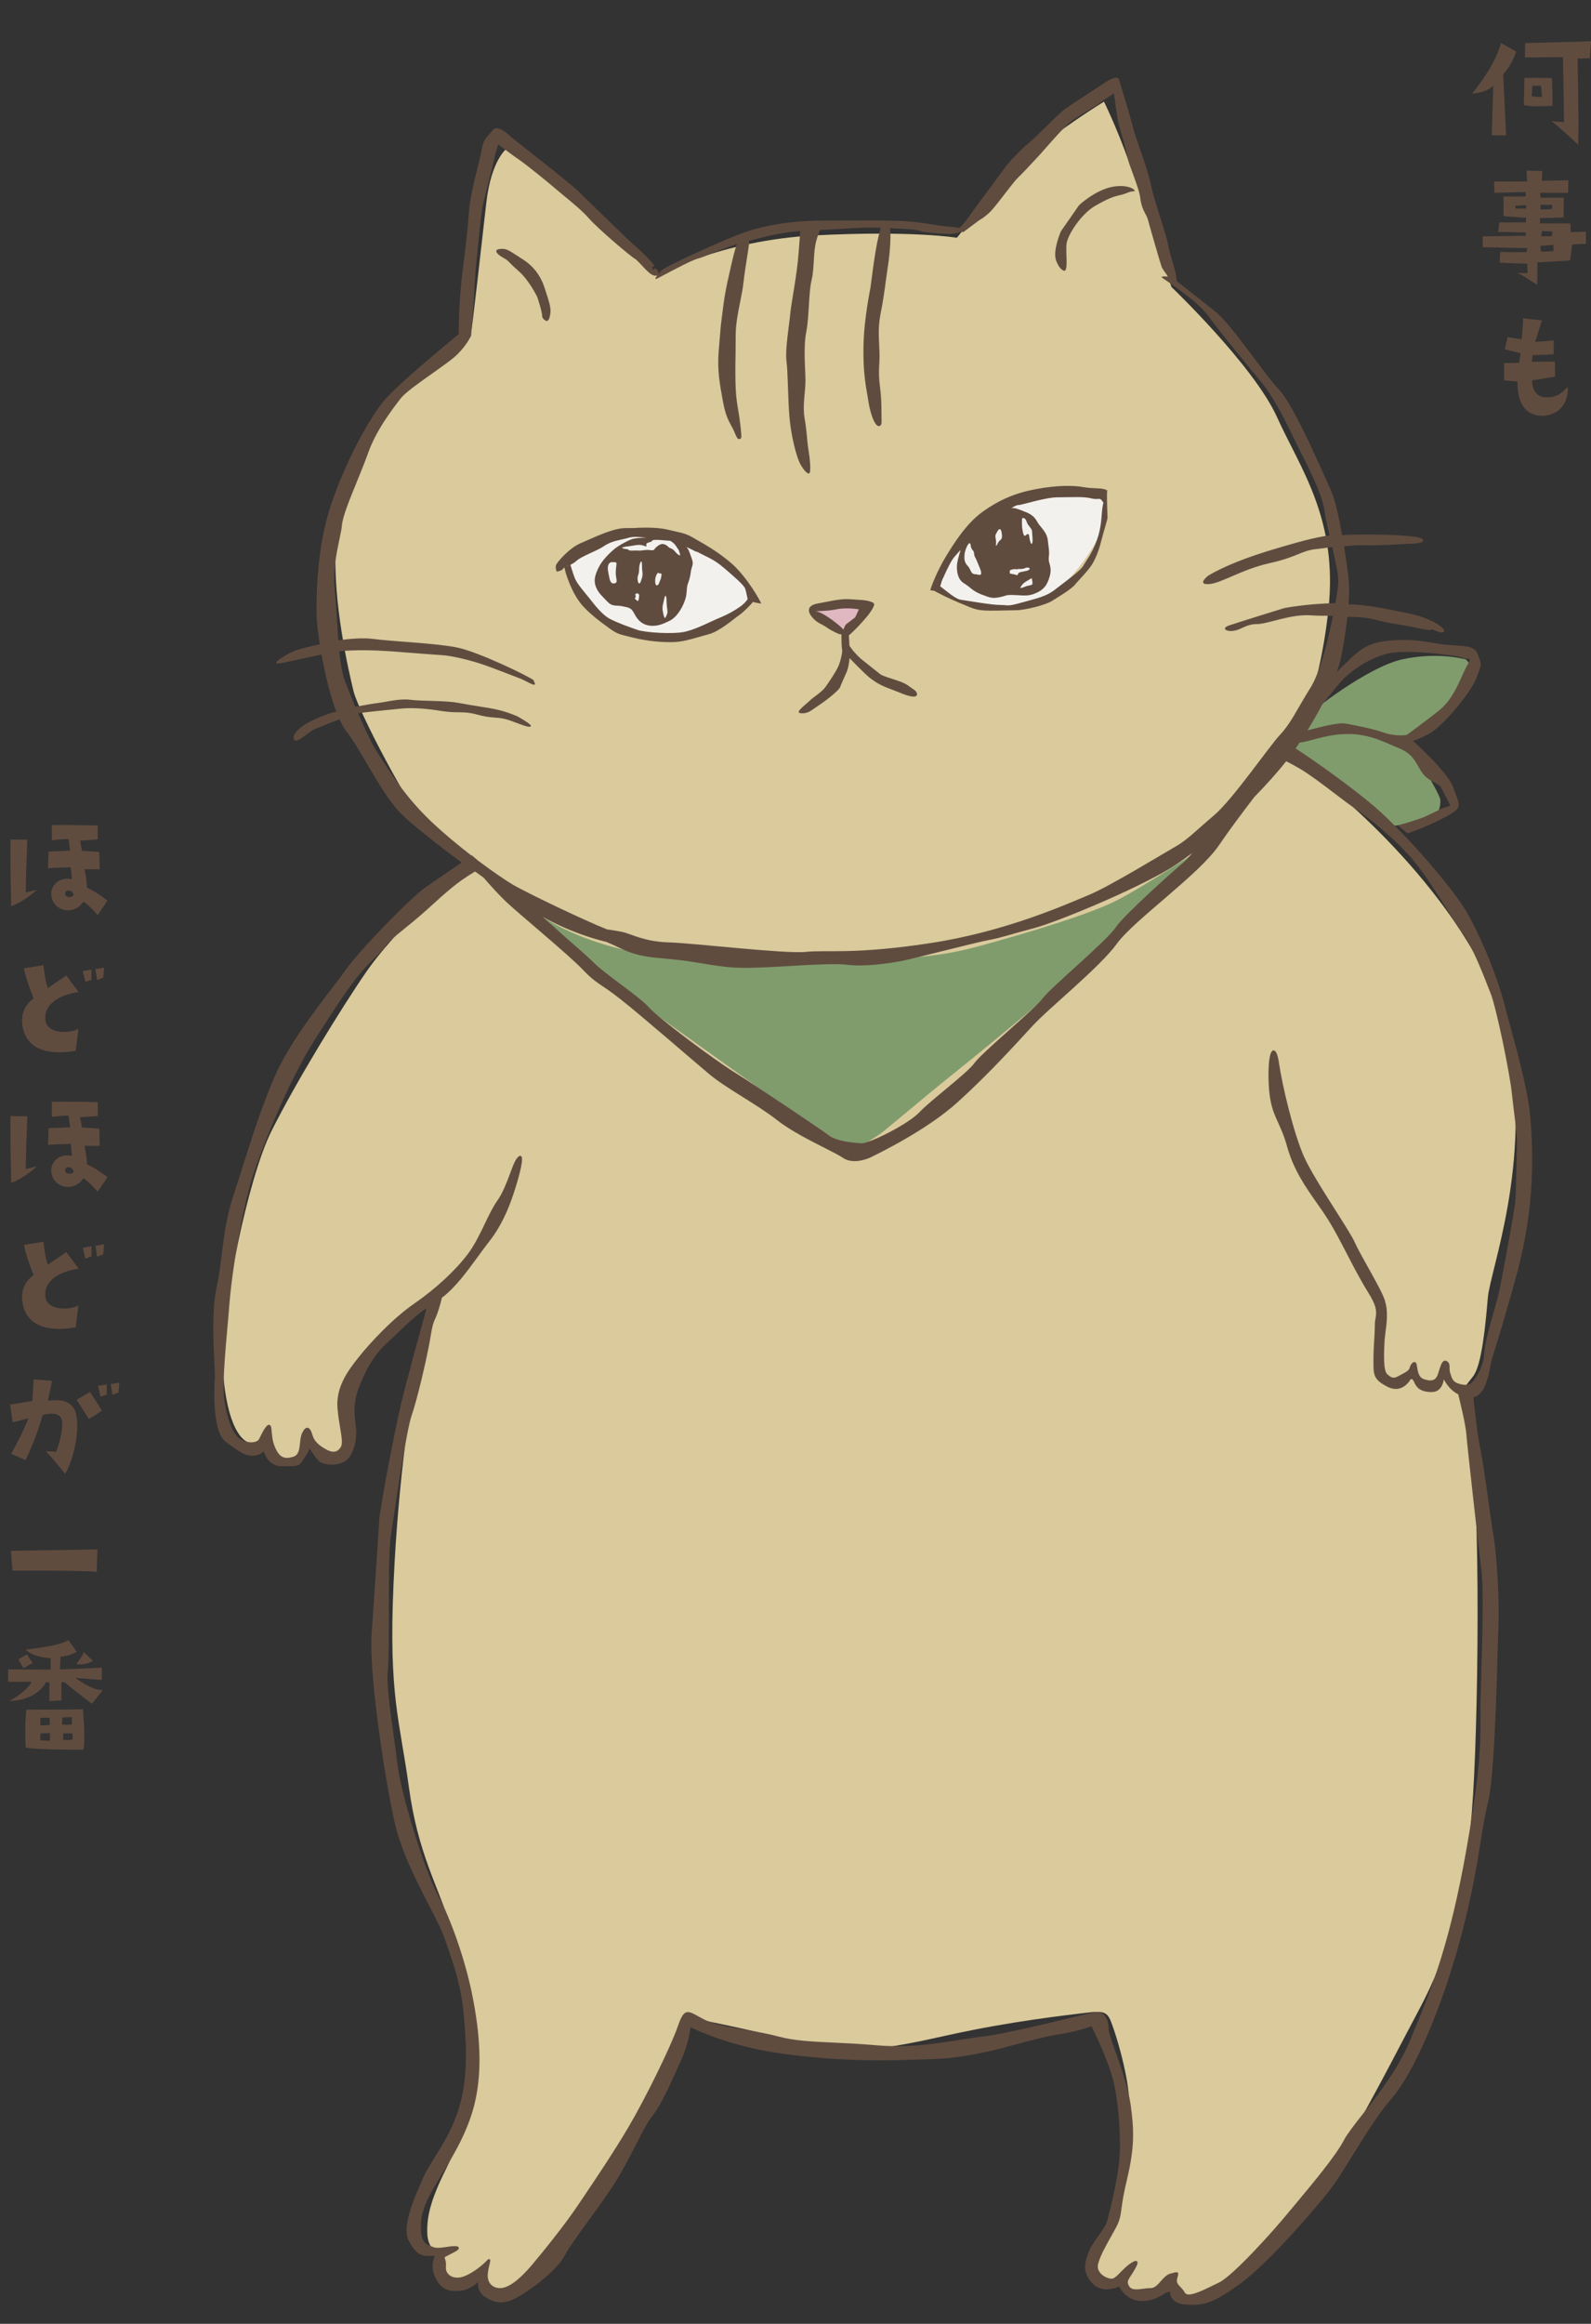 <?xml version="1.0" encoding="UTF-8"?><svg id="_レイヤー_2" xmlns="http://www.w3.org/2000/svg" viewBox="0 0 138.15 201.63"><rect x="0" y="0" width="138.15" height="201.63" fill="#333333" stroke="none"/><defs><style>.cls-1{fill:none;}.cls-2{fill:#daca9c;}.cls-3{fill:#f2f1ee;}.cls-4{fill:#809c6d;}.cls-5{fill:#604c3f;}.cls-6{fill:#e0b8c1;}</style></defs><g id="_レイヤー_1-2"><path class="cls-2" d="M40.94,28.62c.11-.64.85-7.13,1.28-10.97.43-3.83,1.81-4.79,1.81-4.79,0,0,5.64,4.58,8.3,6.6,2.66,2.02,4.79,4.47,4.79,4.47,0,0,5.32-3.09,13.73-3.51,8.41-.43,12.24.21,12.24.21,0,0,3.51-4.47,5.96-6.81,2.45-2.34,6.81-5,6.81-5,0,0,1.06,2.13,2.13,5.11,1.06,2.98,3.73,10.97,3.73,10.97,0,0,7.13,6.81,9.16,11.28,2.02,4.47,5.32,8.84,4.47,16.71-.85,7.88-3.19,11.82-3.19,11.82,0,0,.64,1.7,2.77,3.19,2.13,1.49,14.05,11.82,16.07,22.46,2.02,10.65-1.6,19.8-1.81,22.25-.21,2.45-.53,5.86-1.28,6.81l-.75.96s-.75-.96.32,3.19.96,23.53.43,32.15c-.53,8.62-2.13,13.84-4.68,18.63-2.55,4.79-8.15,15.94-11.82,19.8-3.67,3.86-8.09,5.7-8.62,5.38s-1.17-1.28-1.17-1.28c0,0-1.17,1.12-2.5.96-1.33-.16-1.6-1.54-1.6-1.54,0,0-.53.75-1.6.27s-1.44-1.17-.9-2.24,1.81-3.51,2.34-4.84c.53-1.33.75-6.6.69-8.52-.05-1.92-.85-4.84-1.33-6.23s-.53-1.7-2.24-1.49-6.71.75-12.19,1.97c-5.48,1.22-8.57,1.76-12.77.64-4.21-1.12-9.69-2.18-9.69-2.18,0,0-4.9,9.85-7.61,14.21-2.71,4.36-5.38,8.78-7.61,9.21-2.24.43-2.77-.21-2.77-.69s-1.81.59-2.61.32-1.01-2.29-1.01-2.45-1.06-.32-1.12-1.86c-.05-1.54.32-2.98,1.7-5.75,1.38-2.77,2.18-6.76,2.45-8.62.27-1.86-.9-8.36-2.08-12.14-1.17-3.78-2.87-6.39-3.67-12.24-.8-5.86-1.76-7.88-1.33-17.62.43-9.74,1.65-16.55,1.7-16.77s2.08-8.3,2.08-8.3c0,0-5.96,3.62-7.03,6.44-1.06,2.82-.32,5.32-1.01,6.39s-.96,1.54-1.92.9c-.96-.64-1.38-1.22-1.44-1.06s-.75,1.81-1.76,1.7c-1.01-.11-1.54-1.92-1.54-1.92,0,0-.37,1.17-1.86.27s-2.13-4.74-2.08-8.14c.05-3.41,2.13-14.53,4.26-18.79,2.13-4.26,6.01-10.59,8.25-13.84,2.24-3.25,7.4-8.14,7.4-8.14l2.02-.96s-2.82-2.13-4.21-3.51c-1.38-1.38-5.91-9.95-6.33-11.71-.43-1.76-1.81-7.72-1.54-12.51.27-4.79,3.83-11.28,5.7-13.57,1.86-2.29,6.07-5.27,6.07-5.27Z"/><path class="cls-4" d="M113.63,62.08c.08-.25,5.08-4.19,8.13-4.87,3.05-.68,5.5,0,5.5,0,0,0,1.06.64-.25,2.37s-4.91,4.49-4.91,4.49c0,0,2.88,4.7,2.96,5.29s-.25,1.36-.42,1.48-3.68.97-3.94.8-8.98-6.18-8.93-6.39,1.86-3.18,1.86-3.18Z"/><path class="cls-4" d="M104.55,73.49c-.21.16-9.63,9.16-10.75,10.38-1.12,1.22-7.72,6.65-10.91,9.21-3.19,2.55-6.12,5.11-6.65,5.43s-1.7,1.17-2.02,1.17-4.58-2.45-5.11-2.93c-.53-.48-15.92-11.34-17.09-12.3s-5.38-5.27-5.38-5.27c0,0,5,4.36,17.51,4.26,12.51-.11,16.34-.11,20.81-1.33,4.47-1.22,9.58-2.77,11.92-3.94,2.34-1.17,7.66-4.68,7.66-4.68Z"/><path class="cls-3" d="M81.49,50.87c.11-.3,1.8-5.26,4.8-6.73,3-1.47,9.54-1.06,9.54-1.06,0,0,.25,1.2-.11,2.64-.35,1.45-2.84,5.07-4.99,6.22s-5.45.65-6.14.49c-.68-.16-2.59-.82-2.81-1.06s-.3-.49-.3-.49Z"/><path class="cls-3" d="M49.37,48.58s2.92-2.54,6.98-2.34c4.06.19,6.63,2.26,7.36,3.24.74.98,1.34,1.75,1.42,2.13s.3.22-.25.74c-.55.52-3.27,2.05-5.18,2.56s-5.45.11-7.12-1.28c-1.66-1.39-3-3.41-3.19-4.04s-.03-1.01-.03-1.01Z"/><path class="cls-6" d="M73.4,54.93s-2.54-1.53-2.7-1.75.08-.35.87-.44,3.03-.25,3.33-.16.35.27-.08.82c-.44.55-1.42,1.53-1.42,1.53Z"/><path class="cls-5" d="M45.08,22.29c-.76-.44-1.01-.76-1.64-.69-.63.06-.32.44.25.76.57.32.38.32,1.32,1.14.95.82,1.64,2.27,1.64,2.27,0,0,.44,1.26.44,1.77,0,0,.44.69.63,0,.19-.69.06-1.07-.44-2.59-.5-1.51-1.45-2.21-2.21-2.65Z"/><path class="cls-5" d="M92.37,23.49c.44.13.13-1.64.25-2.4.13-.76,1.26-2.52,2.46-3.22,1.2-.69,1.64-.82,2.21-.95.57-.13.76-.32,1.14-.32s-.38-.69-1.89-.38c-1.51.32-2.84,1.58-2.84,1.58l-1.58,2.27s-.69,1.58-.44,2.46c0,0,.25.82.69.95Z"/><path class="cls-5" d="M83.14,52.24c.97.38,1.35.63,2.1.71.76.08,2.1,0,2.94,0s2.61-.46,3.15-.8,1.68-1.01,2.02-1.43c.34-.42,1.22-1.26,1.56-1.89.34-.63.55-1.22.76-2.06.21-.84.5-1.68.5-1.89,0-.18-.06-1.25-.05-1.93,0-.08.01-.18.01-.3.01-.21,0-.19-.04-.1-.2-.24-1.15-.13-1.98-.28-.92-.17-2.35-.17-4.16.17-1.81.34-3.15.92-4.58,1.93-1.43,1.01-2.52,2.73-3.28,3.99-.72,1.21-1.22,2.49-1.3,2.82,0,.01,0,.03,0,.04l.32.04c.35.19,1.27.67,2.03.97ZM89.62,47.14c-.09.22-.22-.32-.25-.6-.04-.28-.13-.25-.3-.09-.18.16-.23-.19-.29-.5s-.04-.6-.04-.85c0,0-.02-.25.2-.13.22.13.14.28.34.57.2.28.34.38.34.63s.09.76,0,.98ZM88.96,50.92c-.44.19-.41.09-.22-.16.19-.25.5-.38.85-.6l.06.35c.06.35-.25.22-.69.41ZM89.03,49.28c.25-.09.5.02.32.16-.19.14-.57.13-.82.23-.25.11-.03.3-.35.2-.32-.11-.54-.04-.5-.21.03-.18-.06-.18.22-.25.28-.07.47,0,.47,0v-.05c.32.02.41.02.66-.07ZM86.47,46.82c-.07-.38-.05-.38.12-.69.17-.32.31-.25.36-.03.08.35.1.63-.09.76-.19.13-.22.35-.34.47-.12.13.02-.13-.05-.5ZM83.75,48.09c.06-.44.34-1.03.46-.95.11.08.08.23.08.23,0,.03.01.05.02.08.08.32.25.28.27.56.02.31.06.21.25.67.19.46.34.8.36.95.02.15.02.31-.27.23-.28-.08-.46.05-.63-.33-.17-.39-.25-.39-.38-.57-.13-.18-.21-.44-.15-.87ZM81.88,50.18c.08-.17.59-1.35.92-1.77.14-.18.37-.43.61-.7-.14.51-.32,1.05-.32,1.43,0,.47.06,1.14.63,1.48.57.35.73.66,1.48.95.76.28.91.38,1.58.25.66-.13.47-.22,1.29-.19.82.03,1.2.13,1.86-.16.66-.28,1.01-.66,1.23-1.51.22-.85-.16-1.04-.09-1.61s-.03-.88-.09-1.48c-.06-.6-.47-.98-.76-1.36-.28-.38-.32-.76-1.2-1.1-.75-.29-.86-.34-1.2-.33.26-.15.46-.26.61-.26.34,0,2.31-.67,3.41-.67s2.23-.08,2.86.08.76-.04.92.13c.07.07.13.17.19.25-.03.15-.07.33-.1.55-.08.59-.04,1.51-.46,2.69-.42,1.18-.92,1.77-1.18,2.23-.25.46-1.64,1.43-2.44,2.06s-1.56.76-2.9,1.14c-1.35.38-1.13.21-1.89.21s-2.9-.38-3.45-.46c-.44-.07-1.28-.81-1.75-1.16l.02-.06s.13-.46.21-.63Z"/><path class="cls-5" d="M55.25,45.81c-.88.04-1.14-.08-2.14.23-1,.31-1.65.65-2.69,1.09-1.03.44-2.07,1.68-2.14,1.9-.07.22.03.66.15.56.12-.09.29-.01.45-.24.03-.04.08-.07.13-.11.04.16.13.58.28.96.19.5.53,1.41,1.15,2.18.62.77,1.67,1.56,2.45,2.12.78.55.82.51,2.1.83,1.28.32,2.67.42,3.59.38.92-.04,2-.43,2.96-.68.96-.25,2.21-1.36,2.62-1.64.39-.26,1.05-.94,1.22-1.16.33.09.71.14.71.14,0-.13-1.2-2.27-2.52-3.44-1.32-1.17-2.74-1.89-3.43-2.3-.69-.41-1.2-.43-2.05-.65-.85-.22-1.99-.22-2.87-.18ZM49.19,49.15c.07-.03.14-.07.22-.11-.05.04-.12.08-.22.11ZM60.48,47.85c.91.49,1.46.64,2.34,1.39.88.75,1.8,1.54,1.89,1.85.1.3.15.67.21.9-.12.17-.33.42-.6.61-.45.32-.94.63-1.85,1.01-.91.38-1.89.93-2.93,1.19-1.04.26-3.53.08-4.17-.14-.64-.22-1.8-.63-2.44-.98-.65-.35-1.27-1.16-1.72-1.73-.45-.57-1.11-1.3-1.3-1.79-.16-.42-.33-.99-.38-1.15.17-.09.35-.19.52-.34.44-.42,1.73-.83,2.42-1.3.69-.47,1.41-.5,2.11-.71.41-.12.94-.08,1.53,0-.46,0-.89.02-1.22.11-.1.03-1.11.46-1.69.99-.58.53-1.03,1.03-1.31,1.67-.29.64-.33,1.06-.12,1.55.21.5.51.73.97,1.22.46.48.74.28,1.34.41.61.13.73.12,1.04.71.31.59.77.94,1.43.98.66.03,1.1-.21,1.56-.42.46-.21.91-.74,1.23-1.45.31-.71.27-1.02.31-1.43.04-.41.23-.58.32-1.28.09-.7.32-.68.07-1.33-.15-.4-.22-.7-.43-.93.29.13.58.28.87.43ZM58.7,47.36c.07.19.2.24.27.47.07.23.18.48-.08.29-.26-.18-.34-.43-.62-.53s-.2-.17-.46-.31c-.26-.14-.45-.1-.75.13-.31.23-.17.36-.52.33-.35-.02-.19-.05-.73.01s-.06,0-.79.02c-.73.01-.19-.07-.64-.13-.44-.06-.51-.15.05-.22.57-.06.88-.18,1.22-.13.35.04.55.25.47,0-.07-.25.43-.21.49-.35.06-.14.41-.08.56-.1l.96.08s.07,0,.1.02c.06.03.38.25.44.41ZM57.91,53.32c-.11.23-.15.42-.24.2-.09-.22-.14-.66-.14-.66-.01-.31.03-.38.08-.6.05-.22.12-.64.2-.55.07.09.06.25.08.69.02.44.13.69.02.91ZM57.43,49.93c-.02.32-.14.45-.19.64s-.33.43-.35-.11c-.02-.54.25-.77.25-.77.23.18.31-.08.3.24ZM55.17,51.58c0-.09.16-.1.16-.1.12.03.19.09.17.24-.02.16-.04.54-.19.39-.14-.15-.23-.12-.15-.25.09-.13.01-.19,0-.28ZM55.39,49.96c.09-.21.1-.38.11-.68,0-.29.26-1.06.25-.1,0,.45.11.58-.01.97-.12.38-.12.43-.23.47-.12.05-.2-.45-.11-.67ZM53.42,50.6c-.23.06-.41.05-.52-.51-.11-.56-.17-.79-.08-1.06.09-.27.32-.26.32-.26.2.04.41-.07.39.17-.02.24-.07.54-.06.88.02.35.18.71-.05.78Z"/><path class="cls-5" d="M70.36,61.7c.19-.13.95-.63,1.45-1.01s1.07-.88,1.14-1.07c.06-.19.38-.88.57-1.32.19-.44.25-1.2.25-1.2,0,0,1.32,1.39,1.83,1.77.5.38.95.63,1.64.88.69.25,1.58.69,2.08.69s.32-.44,0-.63-.5-.44-1.2-.69c-.69-.25-1.45-.44-1.7-.63-.25-.19-1.26-1.01-1.58-1.26-.32-.25-.76-.76-.76-.76l-.32-.44-.05-.92s.03-.02.05-.03c.19-.13,1.45-1.39,1.89-2.08.44-.69.25-.69-.13-.82-.38-.13-.95-.13-1.77-.19-.82-.06-2.02.25-2.77.38-.76.13-.95.57-.5,1.13.44.57.88.63,1.32.95.44.32,1.07.57,1.07.57.07.01.14.01.19.02,0,.46.02,1.18.06,1.31.06.19-.13,1.01-.32,1.45s-.82,1.39-1.14,1.83c-.32.44-1.07.88-1.32,1.14-.25.25-1.2.95-.95,1.07.25.13.76,0,.95-.13ZM72.38,53.88s-1.01-.76-1.45-.82c-.44-.06.82,0,1.7-.19.88-.19,1.95,0,1.95,0l-.32.69-.82.63s-.12.19-.2.44c-.28-.33-.87-.75-.87-.75Z"/><path class="cls-5" d="M129.39,118.61c.08-.36.15-.7.24-.98.4-1.2,1.46-4.77,2.12-7.25,1.52-5.72,1.4-10.25,1.12-13.55-.18-2.11-1.1-5.5-1.78-7.98-.18-.64-.34-1.23-.46-1.72-.61-2.34-1.83-5.37-3.12-7.73-1.27-2.32-5.65-7.25-8.12-9.38-1.83-1.58-5.15-3.96-6.89-5.08.12-.17.23-.34.34-.5.94-.12,2.16-.65,3.74-.74,2.07-.13,3.44.62,4.59,1.09,1.15.46,1.46.75,2.11,1.93.64,1.18,1.59,1.11,1.88,1.65.28.54.78,1.54.78,1.54l-.8.26s-1.08.58-1.8.84c-.34.12-1.09.37-1.97.61l.86.69c1.63-.55,3.4-1.43,3.99-1.85.74-.52.43-.81-.03-2.14-.46-1.33-3.51-4.05-3.51-4.05,0,0,.25.03,1.43-.62,1.18-.64,3.63-3.55,4.11-4.87.48-1.32.45-.98.12-1.95-.32-.98-1.49-.71-3.07-.92-1.58-.22-2.43-.51-4.67-.32-2.24.19-2.86,1.15-4.19,2.38-.11.1-.22.21-.33.33.13-.36.23-.69.3-.97.21-.91.46-2.39.62-3.81.84,0,1.64.05,2.28.22,1.45.38,2.4.44,3.85.76,1.45.32,1.07.06,1.26.13.19.06.95.44,1.01.13.06-.32-1.26-1.2-3.28-1.58-1.7-.32-3.05-.68-5.02-.75.05-.71.07-1.35.03-1.84-.05-.67-.21-1.88-.42-3.18.57-.07,1.12-.12,1.58-.1,1.1.05,4.03-.13,4.03-.13,0,0,1.43.03,1.24-.36-.19-.39-3.57-.47-6.01-.43-.36,0-.69.02-1.01.04-.28-1.57-.62-3.1-.93-3.78-.63-1.39-3.22-7.44-4.54-8.83-1.32-1.39-4.1-5.61-5.42-6.68-1.32-1.07-3.03-2.4-3.03-2.4-.15-.13-.3-.23-.44-.32,0-.14-.03-.32-.07-.57-.04-.24-.16-.66-.3-1.15-.16-.57-.35-1.22-.42-1.63-.06-.35-.29-1.08-.56-1.93-.33-1.05-.71-2.23-.91-3.17-.22-1.01-.61-2.13-.96-3.11-.24-.7-.46-1.3-.56-1.73-.16-.67-.59-2.09-.9-3.12-.16-.52-.3-1.01-.32-1.08-.02-.08-.07-.14-.14-.17-.33-.13-1.15.44-1.16.45-.12.08-.58.38-1.11.73-.8.52-1.79,1.16-2.21,1.46-.42.29-1.14,1.01-1.84,1.7-.51.5-.99.97-1.23,1.17-.6.47-1.87,1.75-2.26,2.31-.15.22-.63.86-1.17,1.59-.8,1.08-1.71,2.3-1.94,2.66-.25.38-.6.75-.81.95-.29-.07-.75-.1-1.19-.14-.84-.08-1.68-.29-3.15-.42-1.46-.13-4.18-.08-7.4-.08,0,0,0-.02,0-.02l-.14.02c-3.19.01-5.51.55-7.09,1.13-1.6.59-6.89,2.98-6.94,3.24,0,0-.11.13-.23.28.04-.15-.04-.32-.28-.54l-.17.18-.13-.25.23-.08c-.13-.4-1.59-1.71-2.21-2.24-.04-.04-3.79-3.66-4.41-4.28-.63-.63-5.61-4.52-5.8-4.67-.2-.2-.87-.83-1.32-.78-.13.01-.25.08-.32.19-.06.09-.14.18-.23.27-.26.28-.59.63-.69,1.35-.04.29-.18.82-.33,1.44-.3,1.21-.72,2.86-.8,4.12-.08,1.26-.22,2.4-.38,3.72-.08.64-.16,1.32-.25,2.07-.22,1.98-.25,4.18-.25,4.7-.68.56-4.83,3.97-6.24,5.5-1.51,1.63-3.68,5.8-4.84,9.29-.86,2.57-1.27,5.61-1.27,9.28,0,.63.1,1.66.29,2.85-.85.17-1.55.35-1.9.46-.92.29-2.34,1.22-1.76,1.2.49-.02,2.31-.48,3.81-.78.3,1.7.75,3.55,1.28,4.95-.33.08-.61.16-.81.24-.89.35-1.7.66-2.38,1.23-.68.57-.63,1.1-.24,1.04.39-.06,1.01-.76,1.61-1.01.38-.16,1.28-.53,2.1-.82.19.4.38.75.58,1.01.56.71,1.16,1.74,1.8,2.83.96,1.63,1.94,3.31,3.01,4.38.84.84,2.92,2.5,5.22,4.2-.95.64-2.51,1.7-3.29,2.26-1.13.82-5.47,5.2-6.75,7.01-.3.42-.71.97-1.2,1.6-1.59,2.09-3.77,4.94-4.92,7.52-1.14,2.58-2.01,5.32-2.85,7.97-.26.83-.51,1.62-.77,2.4-.67,2.03-.86,3.64-1.05,5.19-.12.98-.23,1.91-.45,2.91-.41,1.85-.29,4.55-.2,6.34.03.74.06,1.33.04,1.6,0,.04-.34,4.51.95,5.46l.06.04c1.07.79,1.71,1.28,2.49,1.15.43-.06.63-.24.73-.39.15.45.56,1.32,1.59,1.32,1.34,0,1.45,0,1.72-.37.28-.38.59-.85.68-1.18.26.42.75,1.09.96,1.2.34.19,1.18.36,1.98,0,.81-.36,1.14-1.74,1.12-2.6,0-.22-.03-.46-.06-.72-.09-.79-.21-1.77.22-2.96.66-1.82,1.52-3.2,2.55-4.1.33-.29.67-.61,1.02-.96.7-.68,1.48-1.42,2.38-2.03-.49,1.78-1.83,6.64-2.23,8.37-.48,2.09-1.42,6.81-1.86,9.75,0,.07-.44,6.84-.68,10.09-.26,3.4,1.15,12.71,2.01,16.46.58,2.51,1.86,4.99,2.89,6.99.63,1.21,1.17,2.26,1.47,3.13l.06.17c.78,2.24,1.35,3.85,1.59,6.56.27,3.05.29,5.58-.49,8.06-.52,1.63-1.31,2.92-2.02,4.05-.42.68-.79,1.27-1.04,1.84l-.14.33c-.69,1.56-1.73,3.92-1.1,5.13.68,1.31,1.23,1.31,1.81,1.31h.45c-.13.26-.36.91-.02,1.72.42,1.03,1.02,1.4,2.15,1.31.79-.06,1.35-.51,1.62-.77-.02.33.03.9.56,1.26.79.54,1.58.76,2.81.09,1.29-.7,3.51-2.41,4.17-3.66.35-.68,1.19-1.83,2.07-3.04.78-1.07,1.58-2.18,2.23-3.19.69-1.08,1.29-2.25,1.82-3.28.55-1.08,1.03-2.02,1.49-2.61.74-.96,1.36-2.35,1.97-3.69.15-.32.29-.65.44-.96.63-1.35.85-2.65.9-3.03.57.29,3.6,1.72,8.11,2.32,4.55.61,8.45.61,10.93.51.34-.01.67-.02,1-.03,1.33-.03,2.59-.07,4.72-.47,1.27-.24,2.46-.56,3.6-.87,1.23-.33,2.39-.64,3.51-.82,1.82-.29,2.69-.63,2.93-.73.24.47,1.65,3.32,2.03,5.31.43,2.28.57,5.12.33,6.89-.22,1.64-.69,3.53-.92,4.43l-.07.28c-.08.34-.41.79-.75,1.27-.32.45-.66.92-.82,1.33-.33.85-.68,1.73.26,2.78.82.91,2.03.44,2.34.3.13.25.65,1.09,1.68,1.24,1.13.17,2.24-.59,2.36-.68l.38-.13c0,.15.04.42.23.66.24.29.63.45,1.17.48.19.01.37.02.55.02,1.17,0,2.09-.31,4.22-1.89,2.49-1.84,6.29-6.29,7.54-7.85.65-.81,1.41-2.04,2.22-3.34,1.03-1.66,2.2-3.55,3.32-4.83,1.93-2.21,4.33-7.78,5.97-13.85.97-3.6,1.41-6.26,1.75-8.4.21-1.29.39-2.41.64-3.4.54-2.12.75-9.68.85-13.31.02-.86.04-1.54.06-1.88.09-1.82-.09-5.89-.41-7.85-.13-.8-.29-1.91-.45-3.08-.25-1.78-.51-3.62-.71-4.59-.26-1.22-.5-3.46-.61-4.46.95-.23,1.23-1.51,1.46-2.57ZM47.16,79.57c2.33,1.3,4.5,1.92,5.51,2.16.46.2.9.4,1.29.59,2.02.95,3.4.69,6.18,1.14,2.77.44,3.28.57,5.55.5,2.27-.06,6.37-.44,7.88-.25,1.51.19,3.66-.13,4.67-.32,1.01-.19,6.56-1.64,7.63-1.83,1.07-.19,1.89-.5,3.85-1.01,1.95-.5,8.83-3.34,11.92-5.23.57-.35,1.21-.8,1.89-1.32-.29.36-.52.63-.67.75-.7.57-5.23,4.59-6,5.74-.77,1.15-5.74,5.3-6.32,6.13-.57.83-5.3,4.72-5.93,5.62-.64.89-3.83,3.25-4.79,4.28-.96,1.02-4.4,2.74-5.04,2.68s-2.06-.13-2.82-.7c-.77-.57-6.38-4.34-8.23-5.49-1.85-1.15-6.7-4.79-7.4-5.62s-3.76-2.87-4.66-3.76c-.89-.89-2.81-2.49-3.13-2.81-.16-.16-.8-.72-1.42-1.26.01,0,.03.02.04.02ZM116.38,59.21c.88-1.02,2.63-2.2,4.29-2.54,1.66-.34,6.05.21,6.37.42.32.21.88-.25.36.64-.52.89-1.07,2.8-2.38,3.86-1.31,1.06-2.88,2.18-2.88,2.18,0,0-.96.16-2.03-.22-1.07-.37-2.33-.59-3.26-.77-.61-.12-2.16.29-3.32.59.48-.78.91-1.53,1.28-2.24.42-.54,1.01-1.27,1.56-1.91ZM56.99,24.2c.38-.17,3.03-1.64,3.62-1.77.51-.11,1.63-.7,3.38-1.24-.18.45-.32,1.06-.53,1.96-.06.26-.12.54-.19.85-.34,1.47-.43,2.24-.54,3.14-.04.32-.08.65-.13,1.03h0s-.07.73-.2,2.38c-.12,1.55.1,2.78.34,4.09l.06.31c.19,1.04.45,1.53.7,1.99.11.2.21.39.3.61.15.36.22.54.37.54.02,0,.04,0,.06,0,.18-.05.17-.14.08-.99l-.04-.35c-.05-.47-.11-.82-.17-1.16-.09-.54-.18-1.05-.22-1.93-.04-.96-.03-1.93-.01-2.96,0-.52.01-1.05.01-1.59,0-.99.21-2.04.4-2.97.11-.54.21-1.06.26-1.5.1-.86.26-1.9.37-2.58.04-.25.07-.45.09-.58.04-.25.05-.44.05-.59,1.7-.45,2.95-.74,4.44-.85-.03.41-.08,1-.14,1.84-.13,1.91-.66,4.49-.73,5.34s-.46,3.1-.33,4.09c.13.99.13,3.37.26,4.88.13,1.52.59,3.5.99,4.16.4.66.73.92.79.59.07-.33,0-1.12-.13-1.91-.13-.79-.13-1.58-.33-2.71-.2-1.12.07-2.31.07-3.3s-.2-2.9.07-4.22c.26-1.32.2-3.43.46-4.49.26-1.06.13-2.38.4-3.37.09-.35.21-.69.33-.99,1.89-.07,3.74-.27,5.14-.19.05,0,.1,0,.15,0-.06.18-.12.41-.2.72-.33,1.33-.68,4.34-.7,4.45,0,.03-.57,2.71-.61,5.07-.04,2.13.15,3.22.37,4.49l.08.48c.13.78.49,2,.88,2,0,0,.01,0,.02,0,.11-.01.23-.09.22-.41,0-.2-.01-.43-.01-.69,0-.58-.01-1.31-.09-1.96l-.04-.37c-.08-.66-.12-1.06-.05-2.17.03-.5,0-.98-.02-1.47-.04-.81-.08-1.65.12-2.67.23-1.14.34-1.98.46-2.87.06-.4.11-.81.18-1.26.18-1.17.28-2.63.18-3.3,1.17.05,2.17.08,2.67.25.63.21,2.65.25,2.65.25,0,0,.45-.03.77-.17h.29l1.38-1.03c.08-.04.38-.2.87-.65.29-.27.8-.93,1.3-1.58.46-.6.95-1.23,1.18-1.45.33-.31.85-.87,1.27-1.32.22-.23.4-.43.5-.54.09-.09.31-.34.61-.68.66-.75,1.66-1.88,2.12-2.26.36-.29.96-.65,1.49-.97.48-.29.89-.53,1.11-.71.32-.26.92-.63,1.24-.83.09.66.32,2.34.39,2.59l.06.22c.18.62.66,2.25.73,2.75.04.26.21.73.42,1.28.27.72.6,1.61.68,2.21.08.7.29,1.1.46,1.42.09.17.17.33.21.49.12.47,1.09,3.82,1.18,4.06.08.21.39.63.47.73.01.03.04.09.07.15-.36-.07-.58,0-.52.06.13.13,3.03,1.95,4.04,3.34,1.01,1.39,3.28,4.16,4.6,5.74,1.32,1.58,2.59,4.41,3.09,5.42.5,1.01,2.21,4.16,2.4,5.74.07.54.24,1.31.43,2.14-1.39.2-2.67.57-4.52,1.11-2.73.8-4.7,1.61-6,2.38,0,0-1.05.81.05.74,1.09-.07,2.79-1.26,5.28-1.82,2.49-.56,2.71-1.08,4.05-1.22.44-.05.91-.11,1.38-.18.29,1.26.57,2.48.53,3.1-.02.32-.1.96-.25,1.77,0,0,0,0,0,0-2.65.06-4.48.44-4.48.44,0,0-4.23,1.31-4.79,1.51-.67.25-.19.57.5.44.69-.13,1.01-.57,1.95-.57s2.9-.88,4.67-.76c.61.04,1.27.04,1.94.04-.44,2.19-1.15,4.95-1.94,6.21-1.26,2.02-1.7,3.09-2.65,4.1-.95,1.01-4.1,5.61-5.74,7-1.64,1.39-2.33,2.14-3.34,2.71-1.01.57-5.74,3.47-7.57,4.22s-7.1,3.15-13.73,4.16c-6.62,1.01-8.97.57-10.8.76-1.83.19-9.71-.76-11.85-.82-2.14-.06-3.22-.69-3.97-.88-.3-.08-.84-.16-1.45-.25-1.97-.78-7.1-3.23-8.26-3.93-.59-.36-1.69-1.1-2.94-2.04l-.53-.45s-.04,0-.06,0c-1.14-.88-2.35-1.88-3.42-2.89-2.09-1.98-3.25-3.77-4.19-5.21-.15-.24-.3-.46-.44-.67-.47-.7-1.07-1.92-1.77-3.56,1.05-.16,2.96-.32,3.66-.4.8-.09,1.99-.06,3.51.19,1.52.25,1.88-.03,3.16.32,1.28.35,1.64.19,2.41.38s1.96.79,2.23.66c.27-.13-1.19-.91-1.19-.91-.18-.06-1.04-.47-2.38-.69-1.34-.22-1.76-.28-2.8-.47-1.04-.19-3.1-.13-4.05-.25-.95-.13-2.11.19-2.86.28-.35.04-1.12.17-1.94.33-.29-.7-.6-1.47-.92-2.3-.22-.58-.36-1.5-.47-2.52,1.42-.14,3.03-.1,4.48,0,1.69.13,3.86.3,4.5.34.64.04,1.93.31,3.17.7,1.24.4,3.07,1.15,3.55,1.32.47.17,1.55.89,1.24.33l-.07-.19c-.48-.36-4.81-2.47-6.69-2.84-1.88-.37-5.32-.49-7.31-.74-.82-.1-1.9-.02-2.95.13-.05-.62-.09-1.25-.12-1.86-.06-.95-.11-1.84-.19-2.57-.17-1.57.14-3.09.4-4.32.11-.51.2-.94.23-1.31.08-.73.68-2.22,1.27-3.66.35-.86.71-1.74.99-2.52.7-1.99,2.09-3.78,2.75-4.64l.11-.14c.36-.47,1.67-1.4,2.82-2.21.74-.53,1.44-1.02,1.82-1.35.97-.84,1.43-1.81,1.45-1.85l.21-2.74s.13-2.59.25-3.71c.03-.3.08-.73.12-1.2.13-1.29.3-3.05.44-3.69.09-.4.3-1.23.5-2.02.24-.95.47-1.84.51-2.09.04-.27.21-.8.32-1.15.48.36,1.46,1.09,1.89,1.38.53.36,2.54,1.98,3.13,2.5.16.14.39.33.66.55.69.57,1.64,1.34,2.22,2.01.74.85,3.76,3.43,4.05,3.53.06.04.27.27.43.43.5.54.85.9,1.13.97.15.04.24.02.31-.02-.15.21-.25.39-.06.31ZM120.28,112.9c-.22-.67-.88-1.86-1.53-3.01-.45-.81-.88-1.58-1.09-2.05-.21-.49-.89-1.56-1.68-2.8-1.08-1.7-2.3-3.63-2.8-4.79-.88-2.05-1.84-6.07-2.11-7.95-.11-.77-.27-1.16-.48-1.16,0,0,0,0-.02,0-.39.04-.46,1.54-.41,2.82.08,1.81.4,2.51.8,3.4.25.55.54,1.17.82,2.18.56,2,1.64,3.53,2.59,4.88.33.46.63.9.91,1.34.56.88,1.16,2.04,1.74,3.16.58,1.12,1.19,2.28,1.75,3.17.83,1.31.76,1.76.67,2.29-.03.18-.06.36-.06.58,0,.4-.03.81-.05,1.24-.03.52-.07,1.1-.07,1.79v.17c0,1.13,0,1.55,1.23,2.17,1.22.62,1.91-.5,2-.65.02-.01.06-.03.1-.02.07.02.14.11.2.25.18.43.5.87,1.49.87.03,0,.05,0,.08,0,.73-.02.95-.7,1.01-1.1.18.35.57.96,1.25,1.3.15.61.64,2.58.7,3.42.08,1.03,1.09,10.03,1.32,11.89.21,1.67.06,6.57-.04,9.81-.02.51-.03.98-.04,1.38-.02.59-.01,1.12-.01,1.63.01,2.13.02,4.33-1.23,11.42-1.44,8.12-2.97,11.86-4.45,15.47-.13.32-.26.63-.39.95-1.02,2.51-2.83,4.81-4.15,6.48-.75.95-1.34,1.71-1.64,2.27-.68,1.32-2.72,3.76-4.07,5.38-.29.35-.55.66-.77.92-1.21,1.49-4.78,5.46-6.01,6.05-.16.08-.33.16-.5.24-1.03.51-2.21,1.08-2.46.63-.12-.22-.27-.37-.4-.51-.21-.22-.35-.37-.26-.7v-.04c.09-.3.12-.41.05-.48-.07-.07-.17-.04-.4.02-.07.02-.14.04-.24.06-.32.08-.57.36-.82.64-.28.32-.55.62-.89.62-.01,0-.02,0-.04,0-.21,0-.43.03-.64.06-.5.06-.96.12-1.17-.19-.25-.38-.15-.52.13-.96.06-.09.13-.19.2-.31.4-.65.42-.83.33-.92-.08-.08-.23-.04-.52.14-.34.22-.63.52-.89.78-.25.26-.47.48-.67.56-.19.08-.65-.05-.98-.34-.17-.15-.44-.47-.32-.92.18-.69.65-1.53,1.11-2.35.16-.28.31-.56.46-.84.33-.62.37-.97.46-1.61.07-.52.17-1.24.46-2.45.68-2.83.65-4.33.33-6.6-.2-1.41-.84-3.23-1.31-4.56-.32-.89-.59-1.66-.59-1.92,0-.28-.05-.98-.47-1.34-.21-.17-.47-.23-.78-.17-.27.05-.97.22-1.95.46-2.27.55-6.08,1.47-7.72,1.65-.61.07-1.28.17-2,.29-2.01.32-4.51.72-7.25.47-1.37-.12-2.62-.18-3.71-.23-1.92-.09-3.44-.16-4.79-.53-.86-.23-1.84-.4-2.8-.57-1.48-.25-2.88-.49-3.72-.94-.13-.07-.26-.14-.37-.2-.54-.3-.86-.48-1.14-.38-.29.11-.48.52-.75,1.3-.63,1.78-2.76,6.11-4.21,8.58-1.31,2.23-2.96,4.67-4.05,6.29l-.42.62c-1.11,1.65-2.98,3.97-3.96,5.13-1.11,1.31-2.06,2-2.75,2-.34,0-.61-.11-.81-.32-.2-.21-.29-.52-.27-.86.02-.3.09-.62.15-.84.07-.32.1-.44.01-.49-.08-.04-.16.04-.21.09-.36.38-1.19,1.1-2.04,1.41-.46.17-.92.13-1.23-.11-.23-.18-.34-.44-.31-.74.03-.35-.04-.54-.08-.67-.05-.14-.06-.15.21-.28l.09-.05c.65-.32.93-.47.9-.63-.01-.11-.15-.13-.19-.14-.19-.03-.52,0-.87.06-.41.06-.88.12-1.1.03-.05-.02-.11-.04-.17-.06-.41-.15-.87-.31-.94-1.22-.08-1-.04-1.92,1.07-3.83.19-.32.4-.67.62-1.04,1.1-1.81,2.48-4.06,3.03-6.66.55-2.57.44-5.61-.33-9.3-.59-2.86-1.84-6.45-2.9-8.37-1.07-1.93-3.22-8.63-3.55-11.43-.1-.83-.22-1.75-.35-2.64-.3-2.17-.62-4.42-.48-5.51.08-.68.08-2.51.08-4.62,0-2.7-.01-5.77.17-7,.04-.25.09-.57.14-.94.4-2.7,1.24-8.32,1.68-9.58.52-1.5,1.27-4.85,1.49-6,.07-.36.12-.66.16-.91.11-.65.18-1.04.41-1.51.22-.46.44-1.27.56-1.77,1.13-.84,2.19-2.28,3.13-3.57.34-.47.66-.91.97-1.3,1.34-1.7,2.02-3.7,2.51-5.42.53-1.87.32-1.97.24-2.01-.13-.06-.27.11-.38.26-.18.25-.35.72-.55,1.26-.28.75-.63,1.68-1.11,2.36-.38.54-.72,1.24-1.08,1.99-.44.92-.9,1.87-1.49,2.65-1.06,1.41-2.79,3.01-4.63,4.28-1.84,1.27-3.75,3.3-4.83,4.65-1.03,1.28-2.02,2.69-1.84,4.52.06.64.15,1.18.23,1.65.13.8.23,1.37.03,1.67-.29.44-.71.49-1.31.14-.58-.34-.97-.66-1.13-1.22-.12-.41-.25-.61-.43-.63,0,0-.01,0-.02,0-.15,0-.3.15-.44.45-.13.26-.16.58-.19.89-.06.53-.11,1.03-.59,1.18-.74.23-1.15.05-1.49-.63-.28-.57-.32-.95-.38-1.53,0-.09-.02-.19-.03-.3-.01-.12-.05-.29-.18-.31-.22-.04-.49.41-.88,1.22-.08.17-.28.24-.42.27-.44.09-1.01-.07-1.37-.38-.54-.47-.96-1.56-1.22-3.16-.2-1.21.03-3.88.26-6.46.06-.63.11-1.26.16-1.87.26-3.3,1.12-8.13,1.91-10.77.8-2.68,2.7-7.07,3.65-8.92l.1-.2c.83-1.61,1.11-2.16,2.47-4.26l.19-.29c1.35-2.09,2.62-4.07,4.12-5.51.66-.63.92-.95,1.12-1.2.29-.35.5-.61,1.61-1.49,1.15-.92,1.84-1.54,2.5-2.14.44-.4.89-.81,1.49-1.31.83-.7,1.63-1.22,2.18-1.54.25.18.5.36.74.53.58.67,1.35,1.52,1.96,2.1,1.15,1.08,5.42,4.59,6.64,5.87,1.21,1.28,1.47,1.15,3.25,2.55,1.79,1.4,6.19,5.23,7.72,6.51,1.53,1.28,4.15,2.62,5.93,4.02,1.79,1.4,4.85,2.68,5.68,3.25s1.98.19,2.49-.06c.51-.26,4.79-2.3,7.53-4.79,2.74-2.49,4.98-4.98,6.45-6.57,1.47-1.6,5.87-5.11,7.34-7.15,1.47-2.04,7.15-6,8.87-8.55.84-1.24,2.04-2.84,3.05-4.16,1.05-1.08,2.02-2.15,2.78-3.12.34.17.75.39,1.21.66.82.48,2.07,1.43,3.07,2.19.6.46,1.13.86,1.47,1.09,1.08.73,3.36,2.47,5.03,4.35,1.09,1.23,2.26,3.09,3.19,4.58.55.88,1.02,1.64,1.35,2.06.84,1.07,1.95,3.97,2.43,5.21l.05.14c.44,1.14,1.62,6.75,1.8,8.58.06.56.13,1.1.19,1.62.15,1.17.29,2.28.24,3.24-.03.65-.04,1.47-.06,2.27-.02.88-.03,1.72-.07,2.15-.06.83-1.13,6.53-1.37,7.7-.09.45-.29,1.17-.51,1.94-.37,1.33-.8,2.85-.82,3.55-.04,1.13-.66,2.12-1.02,2.52-.4.45-1.12.2-1.41.07-.3-.14-.4-.43-.5-.76l-.04-.12c-.04-.13-.04-.26-.04-.39,0-.24,0-.5-.29-.62-.07-.03-.13-.03-.2,0-.19.09-.3.44-.42.82-.07.23-.14.47-.23.6-.2.31-.59.36-1.15.14-.39-.15-.47-.65-.53-1.01-.01-.09-.03-.17-.04-.24-.04-.18-.14-.21-.2-.21-.17,0-.35.26-.41.5-.06.24-.36.39-.7.57-.08.04-.17.09-.26.14-.42.23-.59.2-.99-.16-.37-.34-.27-2.08-.23-2.82v-.11c.02-.19.05-.42.08-.69.1-.78.25-1.84-.04-2.71Z"/><path class="cls-5" d="M127.83,8.13c.85-1.08,2.03-2.69,2.51-4.39l1.31.73s-.3,1.07-1.13,1.99l.26,5.29s-.59,0-1.25-.02c.11-3.59.14-3.89.12-4.31,0,0-.36.56-1.82.71ZM132.32,9.13l.05-2.36c1.19-.02,1.82-.02,2.39.02,0,0,.07,2,.05,2.39,0,0-1.73.12-2.48-.05ZM138.15,3.6l-.11,1.46s-.49,0-1.06.02c0,0,.13,5.48.06,7.48,0,0-1.51-1.44-2.33-2.05,0,0,.82.1,1.1.07,0,0-.07-4.94-.1-5.62,0,0-2.96.02-3.29.02v-1.24s5.22-.13,5.71-.16ZM133,8.35c.66.1.89.05.89.05l-.07-.95h-.76l-.06.9Z"/><path class="cls-5" d="M132.61,22.88s-1.83-.06-2.39-.1l.05-.92s2.05.04,2.3.01l.04-.34s-3.29-.08-3.86-.08v-.94s3.07-.04,3.74-.05v-.29s-2.23-.05-2.4-.05l.1-.82h2.31l.02-.41s-1.5-.08-1.96-.14v-1.7s1.75.01,1.92-.01v-.38s-2.57.07-2.71.07l-.04-.98h2.87s-.04-.95-.04-.95l1.36.04-.04.85,2.3-.05-.02,1.09s-1.73.02-2.42-.01l.02.43s1.81.02,2.03,0l-.02,1.71s-1.75.07-2.05.06v.47h2.64s.04.76.04.76l1.31-.05v1.06s-.54,0-1.2.06c0,0-.11,1.08-.19,1.38,0,0-2.67.18-2.82.16l-.02,1.95c-.84-.5-1.28-.88-1.76-1.02h.92s-.02-.82-.02-.82ZM132.55,17.8l-.97.04v.26h.91l.06-.3ZM133.75,18.16c.36.04,1.01-.02,1.01-.02l.02-.37h-1.01s-.02.4-.02.4ZM133.76,21.34l.04.47c.5.06,1.1-.04,1.1-.04l-.02-.52-1.12.08ZM133.81,20.5h.94l.05-.41-.91-.05-.07.46Z"/><path class="cls-5" d="M131.91,31.46l.13-.82s-.67-.14-1.38-.34l.25-1.04s.65.1,1.21.18c0,0,.11-.85.14-1.82,0,0,1.39.16,1.63.18l-.59,1.86s1.09-.05,1.61-.13v1.21s-1.4.08-1.83.07l-.06.58s1.14-.01,1.99-.02l.02,1.3s-1.82.34-1.98.31c-.05.7.3,1.46,1.14,1.49.86.04,1.37-.26,1.93-.91.1.82-.28,2.46-2.24,2.52-.97-.05-2.13-.5-2.11-2.97l-1.17-.11v-1.5s.83.01,1.31-.02Z"/><path class="cls-5" d="M2.37,72.86s-.16,4.28-.13,4.58l.96-.24s-.92.92-2.23,1.44c0,0-.11-5.07-.05-5.8l1.45.02ZM7.55,77.02s.83.36,1.78,1.12l-.85,1.26s-.65-.78-1.24-1.18c-.68,1.14-2.39.97-2.74-.29-.28-1.02.61-1.9,1.75-1.64l-.1-1.04c-.64.04-1.14.01-1.98.08l.05-1.44s1.25-.05,1.87-.08l-.13-1.01s-.55,0-1.46.1v-1.31s2.08-.02,3.99.04v1.2s-1.03.08-1.54.11l.17.89s1.01.05,1.5.1l.04,1.49h-1.33c.14.56.23,1.38.22,1.62ZM6.39,77.61c-.06-.19-.18-.31-.41-.34s-.42.2-.28.43c.16.25.75.13.68-.1Z"/><path class="cls-5" d="M2.92,86.63s-.73-1.81-.83-2.61l1.68-.28c.11.89.17,1.35.38,1.99l1.61-1.09,1.07,1.44c-1.57.2-3.13,1.03-2.87,2.53.18,1.03,1.93,1.13,2.85.66l-.24,1.9c-2.42.42-4.27-.11-4.61-2.13-.2-1.19.34-1.97.95-2.4ZM7.94,84.13v.89s-.31.08-.52.19l-.23-.95.74-.13ZM8.44,85.04l-.16-.95.76-.13-.08.89s-.31.08-.52.19Z"/><path class="cls-5" d="M2.37,96.86s-.16,4.28-.13,4.58l.96-.24s-.92.92-2.23,1.44c0,0-.11-5.07-.05-5.8l1.45.02ZM7.55,101.02s.83.36,1.78,1.12l-.85,1.26s-.65-.78-1.24-1.18c-.68,1.14-2.39.97-2.74-.29-.28-1.02.61-1.9,1.75-1.64l-.1-1.04c-.64.04-1.14.01-1.98.08l.05-1.44s1.25-.05,1.87-.08l-.13-1.01s-.55,0-1.46.1v-1.31s2.08-.02,3.99.04v1.2s-1.03.08-1.54.11l.17.89s1.01.05,1.5.1l.04,1.49h-1.33c.14.56.23,1.38.22,1.62ZM6.39,101.61c-.06-.19-.18-.31-.41-.34s-.42.2-.28.43c.16.25.75.13.68-.1Z"/><path class="cls-5" d="M2.92,110.63s-.73-1.81-.83-2.61l1.68-.28c.11.89.17,1.35.38,1.99l1.61-1.09,1.07,1.44c-1.57.2-3.13,1.03-2.87,2.53.18,1.03,1.93,1.13,2.85.66l-.24,1.9c-2.42.42-4.27-.11-4.61-2.13-.2-1.19.34-1.97.95-2.4ZM7.94,108.13v.89s-.31.08-.52.19l-.23-.95.74-.13ZM8.44,109.04l-.16-.95.76-.13-.08.89s-.31.08-.52.19Z"/><path class="cls-5" d="M1.1,123.39l-.22-1.51s1.12-.2,1.93-.32l.11-1.88,1.6.13s-.24,1.18-.36,1.73c1.31-.18,2.09.12,2.38.94.43,1.18-.02,3.97-.89,5.4,0,0-1.16-1.48-1.68-1.96.28.01.54.01.91.05.4-1.08.73-2.58.37-3.02-.35-.43-.97-.29-1.54-.19,0,0-.48,1.82-1.49,3.93l-1.25-.55s.94-1.66,1.51-3.08c0,0-.64.16-1.39.35ZM8.85,122.38c-.4.28-.44.34-1.14.74,0,0-.84-1.34-1.06-1.67l1.17-.67,1.02,1.59ZM8.74,121.19l-.23-.94.76-.13v.89s-.32.07-.53.18ZM9.62,120.09l.74-.13-.07.88s-.31.08-.53.19l-.14-.94Z"/><path class="cls-5" d="M1.09,136.29l-.14-1.73,7.51-.12-.06,1.94q-1.44-.13-7.3-.1Z"/><path class="cls-5" d="M2.23,143.13c1.56-.18,3.23-.46,3.71-.83l.73,1.03s-.62.35-1.42.43l-.04,1.09s3.39-.12,3.63-.16v1.07s-1.69-.13-2.31-.18c.26.17,1.48,1.09,2.4,1.06l-.95,1.19s-2.12-1.61-2.36-1.87h-.29s0,1.58,0,1.58l-1.04.05v-1.62s-.3-.02-.3-.02c0,0-.72,1.61-3.19,1.63.73-.31,1.87-1.28,1.92-1.66H.7s.01-1.07.01-1.07l3.69.02v-1s-1.52-.04-2.18-.76ZM2.83,144.28l-.79.46s-.23-.37-.44-.77l.73-.42.5.73ZM2.31,148.34s4.57,0,4.88-.04c0,0,.24,2.31.07,3.51,0,0-3.89.04-5.03-.18,0,0-.1-2.25.07-3.3ZM3.49,149.7c.48.01.84-.04.84-.04l-.02-.62h-.8s-.01.66-.01.66ZM3.49,150.99c.29.05.85.05.85.05v-.66l-.83.02-.02.59ZM5.39,149.64c.4.04.85-.01.85-.01v-.64l-.82.02-.04.62ZM6.29,150.4h-.8l-.02.54c.46.06.47.05.85-.02l-.02-.52ZM7.29,143.36l.77.74c-.22.16-.77.4-1.42.28.37-.54.53-.74.65-1.02Z"/><rect class="cls-1" width="138.15" height="201.63"/></g></svg>